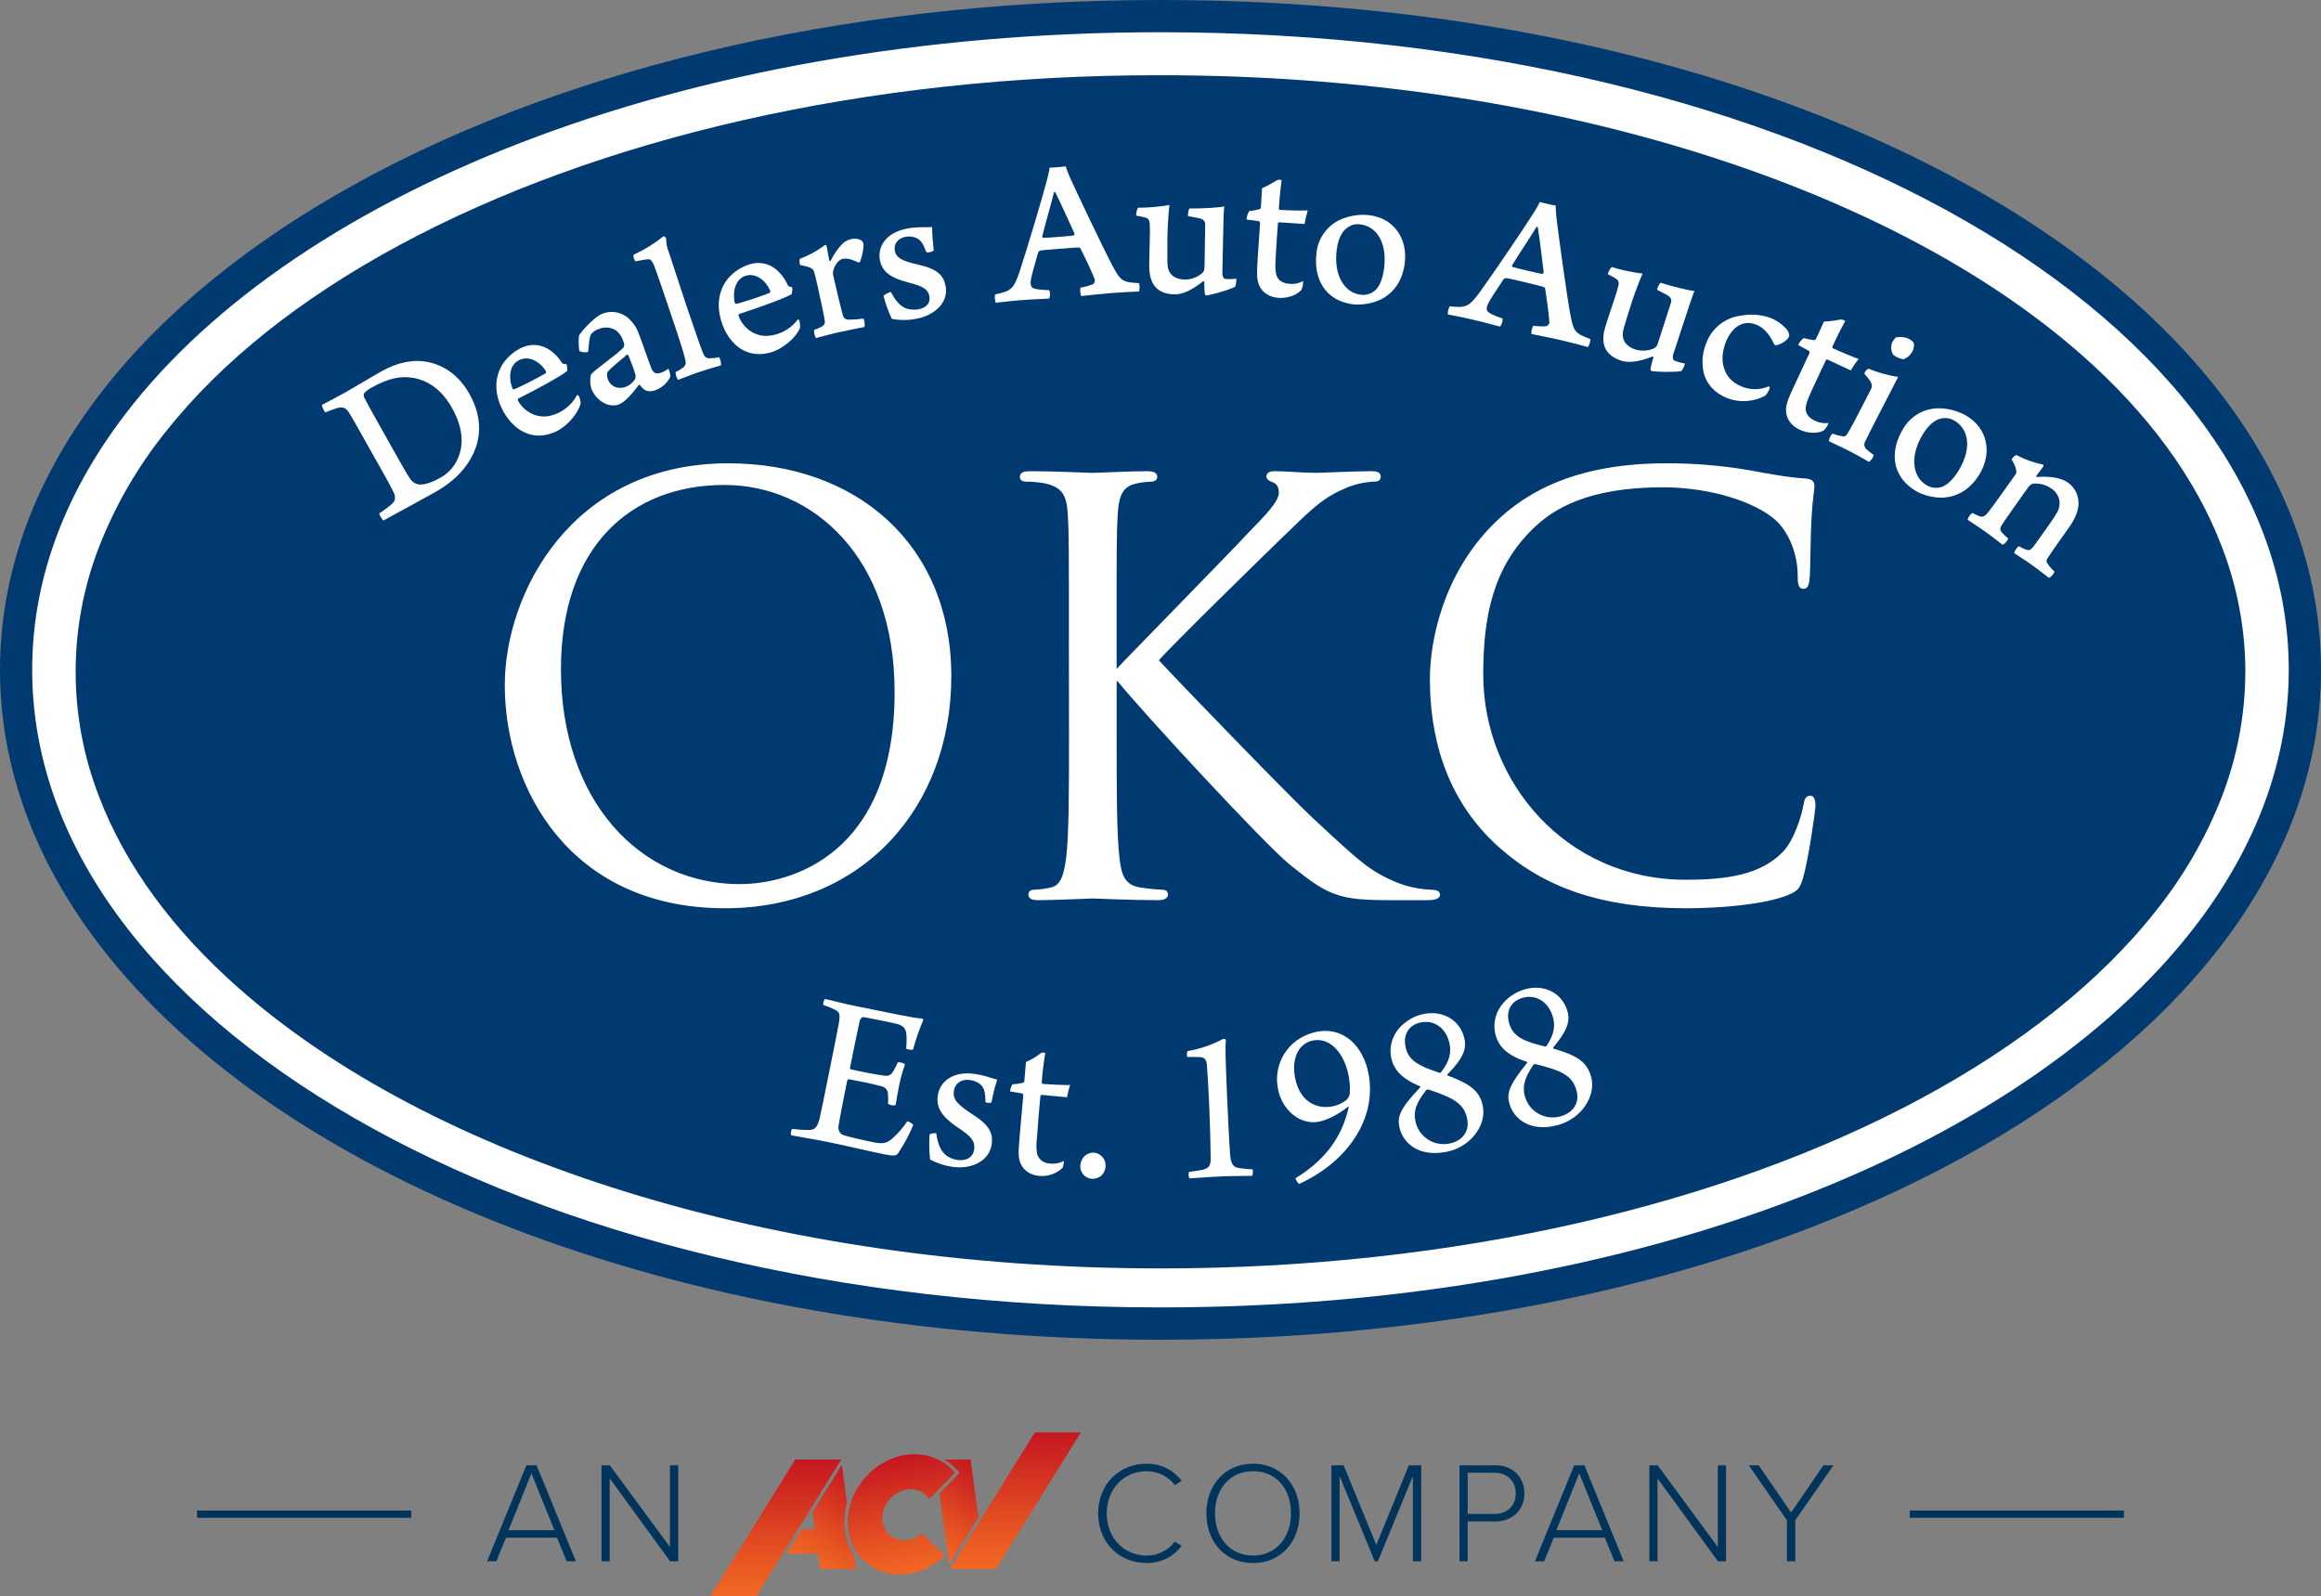 <?xml version="1.0" encoding="UTF-8"?>
<svg id="Layer_2" data-name="Layer 2" xmlns="http://www.w3.org/2000/svg" xmlns:xlink="http://www.w3.org/1999/xlink" viewBox="0 0 910.17 625.91">
  <rect x="0" y="0" width="910.17" height="625.91" fill="#808080" stroke="none"/>
  <defs>
    <style>
      .cls-1 {
        clip-path: url(#clippath);
      }

      .cls-2, .cls-3, .cls-4, .cls-5, .cls-6, .cls-7, .cls-8, .cls-9, .cls-10, .cls-11, .cls-12, .cls-13, .cls-14 {
        stroke-width: 0px;
      }

      .cls-2, .cls-15 {
        fill: none;
      }

      .cls-3 {
        fill: url(#linear-gradient);
      }

      .cls-16 {
        clip-path: url(#clippath-1);
      }

      .cls-17 {
        clip-path: url(#clippath-4);
      }

      .cls-18 {
        clip-path: url(#clippath-3);
      }

      .cls-19 {
        clip-path: url(#clippath-2);
      }

      .cls-20 {
        clip-path: url(#clippath-7);
      }

      .cls-21 {
        clip-path: url(#clippath-8);
      }

      .cls-22 {
        clip-path: url(#clippath-6);
      }

      .cls-23 {
        clip-path: url(#clippath-5);
      }

      .cls-24 {
        clip-path: url(#clippath-9);
      }

      .cls-4 {
        fill: url(#linear-gradient-4);
      }

      .cls-5 {
        fill: url(#linear-gradient-2);
      }

      .cls-6 {
        fill: url(#linear-gradient-3);
      }

      .cls-7 {
        fill: url(#linear-gradient-8);
      }

      .cls-8 {
        fill: url(#linear-gradient-9);
      }

      .cls-9 {
        fill: url(#linear-gradient-7);
      }

      .cls-10 {
        fill: url(#linear-gradient-5);
      }

      .cls-11 {
        fill: url(#linear-gradient-6);
      }

      .cls-15 {
        stroke: #fff;
      }

      .cls-12 {
        fill: #fff;
      }

      .cls-13 {
        fill: #00345a;
      }

      .cls-14 {
        fill: #003a71;
      }
    </style>
    <clipPath id="clippath">
      <path class="cls-2" d="M332.7,593.81c-1.6,12.99,7.44,23.52,20.17,23.52,6.56,0,12.82-2.79,17.57-7.27l-8.82-8.6c-1.95,1.62-4.38,2.6-6.93,2.6-5.45,0-9.32-4.51-8.63-10.07.68-5.56,5.65-10.06,11.1-10.06,3.14,0,5.75,1.49,7.27,3.82l9.96-10.23c-3.65-4.45-9.2-7.22-15.73-7.22-12.74,0-24.35,10.53-25.95,23.52"/>
    </clipPath>
    <linearGradient id="linear-gradient" x1="-107.19" y1="508.65" x2="-103.13" y2="508.65" gradientTransform="translate(6120.87 -598.22) rotate(-90) scale(11.34 -11.34)" gradientUnits="userSpaceOnUse">
      <stop offset="0" stop-color="#f16723"/>
      <stop offset=".27" stop-color="#e75522"/>
      <stop offset=".8" stop-color="#ce2821"/>
      <stop offset="1" stop-color="#c51621"/>
    </linearGradient>
    <clipPath id="clippath-1">
      <polygon class="cls-2" points="405.87 561.72 372.58 615.26 390.48 615.26 423.76 561.72 405.87 561.72"/>
    </clipPath>
    <linearGradient id="linear-gradient-2" x1="-100.53" y1="508.95" x2="-96.48" y2="508.95" gradientTransform="translate(7112.29 -711) rotate(-90) scale(13.19 -13.19)" xlink:href="#linear-gradient"/>
    <clipPath id="clippath-2">
      <path class="cls-2" d="M318.69,592.9l.92,6.77h-5.15l-5.89,9.5h12.32l.82,6.09h13.86l-.73-5.46c-2.54-3.69-3.86-8.12-3.83-12.85,0-1.09.05-2.19.19-3.31.18-1.44.47-2.87.88-4.27l-1.99-14.81-11.39,18.33Z"/>
    </clipPath>
    <linearGradient id="linear-gradient-3" x1="-84.65" y1="506.42" x2="-80.6" y2="506.42" gradientTransform="translate(1152.45 5676.66) scale(10.03 -10.03)" xlink:href="#linear-gradient"/>
    <clipPath id="clippath-3">
      <polygon class="cls-2" points="311.9 572.37 278.61 625.91 296.51 625.91 329.8 572.37 311.9 572.37"/>
    </clipPath>
    <linearGradient id="linear-gradient-4" x1="-101.14" y1="514.32" x2="-97.08" y2="514.32" gradientTransform="translate(7089.14 -708.38) rotate(-90) scale(13.19 -13.19)" xlink:href="#linear-gradient"/>
    <clipPath id="clippath-4">
      <path class="cls-2" d="M370.39,572.37c2.19,1.27,4.16,3.04,5.99,5.13l-7.91,8.11,3.73,27.66,11.39-18.32-3.02-22.59h-10.18Z"/>
    </clipPath>
    <linearGradient id="linear-gradient-5" x1="-82.21" y1="501.66" x2="-78.15" y2="501.66" gradientTransform="translate(1158.77 5489.01) scale(9.76 -9.76)" xlink:href="#linear-gradient"/>
    <clipPath id="clippath-5">
      <path class="cls-2" d="M332.7,593.81c-1.6,12.99,7.44,23.52,20.17,23.52,6.56,0,12.82-2.79,17.57-7.27l-8.82-8.6c-1.95,1.62-4.38,2.6-6.93,2.6-5.45,0-9.32-4.51-8.63-10.07.68-5.56,5.65-10.06,11.1-10.06,3.14,0,5.75,1.49,7.27,3.82l9.96-10.23c-3.65-4.45-9.2-7.22-15.73-7.22-12.74,0-24.35,10.53-25.95,23.52"/>
    </clipPath>
    <clipPath id="clippath-6">
      <polygon class="cls-2" points="405.87 561.72 372.58 615.26 390.48 615.26 423.76 561.72 405.87 561.72"/>
    </clipPath>
    <linearGradient id="linear-gradient-6" x1="-100.53" y1="508.95" x2="-96.48" y2="508.95" gradientTransform="translate(7112.29 -711) rotate(-90) scale(13.19 -13.19)" xlink:href="#linear-gradient"/>
    <clipPath id="clippath-7">
      <path class="cls-2" d="M318.69,592.9l.92,6.77h-5.15l-5.89,9.5h12.32l.82,6.09h13.86l-.73-5.46c-2.54-3.69-3.86-8.12-3.83-12.85,0-1.09.05-2.19.19-3.31.18-1.44.47-2.87.88-4.27l-1.99-14.81-11.39,18.33Z"/>
    </clipPath>
    <linearGradient id="linear-gradient-7" x1="-84.65" y1="506.42" x2="-80.6" y2="506.42" gradientTransform="translate(1152.45 5676.66) scale(10.03 -10.03)" xlink:href="#linear-gradient"/>
    <clipPath id="clippath-8">
      <polygon class="cls-2" points="311.9 572.37 278.61 625.91 296.51 625.91 329.8 572.37 311.9 572.37"/>
    </clipPath>
    <linearGradient id="linear-gradient-8" x1="-101.14" y1="514.32" x2="-97.08" y2="514.32" gradientTransform="translate(7089.14 -708.38) rotate(-90) scale(13.19 -13.19)" xlink:href="#linear-gradient"/>
    <clipPath id="clippath-9">
      <path class="cls-2" d="M370.39,572.37c2.19,1.27,4.16,3.04,5.99,5.13l-7.91,8.11,3.73,27.66,11.39-18.32-3.02-22.59h-10.18Z"/>
    </clipPath>
    <linearGradient id="linear-gradient-9" x1="-82.21" y1="501.66" x2="-78.15" y2="501.66" gradientTransform="translate(1158.77 5489.01) scale(9.76 -9.76)" xlink:href="#linear-gradient"/>
  </defs>
  <g id="Layer_1-2" data-name="Layer 1">
    <path class="cls-12" d="M903.84,262.66c0,141.56-195.67,256.34-448.76,256.34S6.32,404.22,6.32,262.66,202,6.32,455.08,6.32s448.76,114.77,448.76,256.34Z"/>
    <path class="cls-14" d="M903.84,262.66h-6.32c0,33.91-11.67,66.26-33.32,96.06-32.44,44.66-87.54,83.28-158.2,110.6s-156.74,43.36-250.93,43.35c-125.58,0-236.8-28.53-316.13-74.24-39.67-22.84-71.35-49.95-93-79.72s-33.31-62.15-33.32-96.06,11.69-66.26,33.38-96.05c32.41-44.67,87.5-83.3,158.15-110.6S360.9,12.64,455.08,12.64c125.58,0,236.8,28.53,316.13,74.24,39.67,22.84,71.34,49.94,93,79.72s33.31,62.15,33.32,96.06h12.64c0-36.87-12.79-72-35.74-103.5-34.45-47.33-91.57-87-163.85-115S550.71,0,455.08,0c-127.5,0-240.66,28.85-322.44,75.92-40.88,23.55-73.94,51.68-96.9,83.24C12.78,190.72,0,225.78,0,262.66s12.79,72,35.74,103.49c34.45,47.33,91.57,87,163.86,115,72.29,28,159.86,44.2,255.49,44.2,127.5,0,240.66-28.85,322.44-75.92,40.88-23.55,73.95-51.68,96.9-83.24s35.75-66.62,35.74-103.49l-6.33-.04Z"/>
    <ellipse class="cls-14" cx="455.08" cy="263.36" rx="414.35" ry="222.98"/>
    <path class="cls-14" d="M869.43,263.36h-11.06c-.04,14.02-2.65,27.92-7.7,41-8.87,23.34-25.37,45.79-48.56,66.33-34.76,30.81-84.48,57.11-144.05,75.53s-128.95,29.05-203,29c-112.8,0-214.83-24.71-287.75-64-36.47-19.61-65.6-42.83-85.34-68-9.43-11.79-17.02-24.94-22.5-39-10.26-26.37-10.26-55.63,0-82,8.89-23.22,25.39-45.66,48.58-66.22,34.76-30.81,84.48-57.11,144.05-75.53s128.95-29.05,203-29c112.8,0,214.83,24.71,287.75,64,36.47,19.61,65.6,42.83,85.35,68,9.43,11.79,17.02,24.94,22.5,39,5.05,13.08,7.66,26.98,7.7,41h22.12c-.04-16.71-3.14-33.27-9.14-48.87-10.45-27.46-29.32-52.66-54.57-75-37.91-33.55-90.29-60.93-152.18-80.1s-133.37-30-209.52-30c-116.11-.15-221.21,25.03-298.26,66.5-38.51,20.74-70.06,45.57-92.25,73.78-10.81,13.53-19.51,28.62-25.79,44.76-12.19,31.44-12.19,66.3,0,97.74,10.45,27.46,29.32,52.67,54.58,75,37.91,33.55,90.28,60.93,152.18,80.1s133.37,30,209.52,30c116,0,221.19-25.21,298.23-66.63,38.51-20.75,70.06-45.55,92.25-73.75,10.81-13.53,19.51-28.62,25.79-44.76,6-15.6,9.1-32.16,9.14-48.87h-11.07Z"/>
    <path class="cls-12" d="M126.24,158.78c1.22-.69,7-3.66,9.14-4.87,4-2.26,6.68-4,14.19-8.29,6.3-3.55,12.56-4.82,18.21-3.67,6.84,1.43,12.42,5.64,16.26,12.44,5.45,9.66,4.23,17.71,1.64,23.32s-7.11,10.8-15.2,15.36c-4.29,2.42-11.75,6.43-17.94,9.83l-2.15,1.21c-.61-.41-1.77-2.3-1.61-2.86,1.78-1.09,3.45-2.34,5-3.74,1.16-1.12,1.61-2.33.43-4.77-2.29-4.56-5.35-9.81-8.74-15.83-2.42-4.29-7.07-12.71-8.71-15.28-1.47-2.1-2.72-2.15-4.82-1.53-1.48.46-2.94,1.01-4.37,1.62-.7-.84-1.16-1.86-1.33-2.94ZM164,189.94c2.19.37,5.48-.83,8.13-2.32,3.81-1.91,6.7-5.28,8-9.34,1.63-5,1.26-11-3-18.51-4.08-7.23-10.1-11.56-17.63-11.85-4.28-.23-8.8,1.29-13.46,3.91-1.22.6-2.33,1.41-3.26,2.41-.18.44-.2.92-.08,1.37.58,1.37,6.11,11.17,9.38,17s8,14.24,8.74,15.16c.73,1.11,1.88,1.89,3.18,2.17Z"/>
    <path class="cls-12" d="M227,155.27c.41.92.66,1.92.71,2.93-1.41,5-6.38,9.53-9.67,11-4,1.85-7.64,2.06-11.1.85-4.62-1.59-8.23-5.71-10.29-10.19-3.19-6.94-2.23-12.72.41-17,1.83-2.77,4.36-4.99,7.34-6.45,7.47-3.43,13.26,1.5,16.05,6,.5.32,1.1.43,1.68.31.29.89.38,1.84.28,2.77-2.91,2.33-12.64,7.53-19.18,10.8-.26.21-.17.62,0,1,1.45,2.52,3.74,4.44,6.48,5.43,3.17,1,5.78.78,9.29-.83,3.15-1.5,5.72-3.99,7.33-7.08.25.11.48.27.67.46ZM200.92,152.27c.07.15.42.53.8.36,4.2-1.88,8.3-3.98,12.28-6.28.17-.25.19-.57.06-.84-2.16-3.53-6.45-6.17-10.33-4.38-3.62,1.64-4.58,6.24-2.79,11.11l-.02.03Z"/>
    <path class="cls-12" d="M241.65,129.61c-2.02-1.31-4.55-1.54-6.77-.62-1.24.37-2.34,1.1-3.15,2.11-.62,1.12-.83,4.2-1.07,6.77-.16.5-3.42.28-3.54-.47-.2-1.42-.35-5.42.08-6.12,2.46-3.43,6.81-7.42,8.8-8.19,3.2-1.34,6.86-.93,9.68,1.08,2.3,1.79,4.02,4.23,4.93,7,1.52,3.9,3.54,10,4.8,13.21.69,1.76,1.79,2.56,4.09,1.67.93-.37,1.81-.86,2.61-1.46.46.99.73,2.05.78,3.14-1.18,2.37-3.19,4.21-5.65,5.2-2.37.93-4.17.39-5.08-.58-.49-.42-.92-.9-1.27-1.44,0-.08-.37,0-.41.07-3.32,4.38-5.64,6.79-8,7.71-1.73.49-3.58.33-5.2-.44-2.48-1.18-4.4-3.27-5.37-5.84-.57-1.81-.62-3.75-.15-5.59,2.34-2.59,10.28-7.8,12.79-10.63.16-.31.24-.65.24-1-.05-.47-.17-.92-.35-1.36-.51-1.64-1.48-3.11-2.79-4.22ZM245.8,139.11c-1.82,1.68-6.15,5-7.52,6.72-.32.3-.29,2,.07,2.88,1.1,2.83,3.93,4.2,7.3,2.89,1.29-.58,2.4-1.5,3.2-2.66.45-.68.54-1.54.25-2.3-.23-1.06-2.15-6-2.68-7.33-.05-.08-.42-.37-.63-.21h0Z"/>
    <path class="cls-12" d="M265,145.82c1.13-.51,2.19-1.16,3.16-1.94.69-.65.93-1.65.62-2.55-.35-2.05-2-7.29-6.44-20.37-1.92-5.68-4.91-14.56-5.94-17.08-.29-.6-1-2.36-2.14-2.23-.86,0-2.73.4-5,.82-.47-.1-1.15-2.13-.71-2.62,4.17-1.94,8.1-4.37,11.69-7.24.41.14.76.42,1,.78-.05,1.84.29,3.67,1,5.37,1.24,3.92,4.34,13.11,6.57,20,4,11.91,5.81,16.95,6.59,19,.71,1.84,1.23,2.88,3,2.72,1.21,0,2.41-.14,3.58-.43.42.47,1,2.52.66,3.24-1.79.6-4,1.08-8.8,2.71-3.11,1.05-6.93,2.6-7.94,2.94-.36-.37-1.2-2.34-.9-3.12Z"/>
    <path class="cls-12" d="M313.44,125.68c.27.98.36,1.99.26,3-2.16,4.72-7.75,8.46-11.23,9.45-4.27,1.22-7.87.88-11.09-.85-4.32-2.27-7.27-6.9-8.62-11.64-2.1-7.35-.27-12.91,3-16.75,2.23-2.46,5.07-4.27,8.24-5.26,7.9-2.26,12.88,3.5,15,8.37.44.39,1.02.6,1.61.56.15.93.1,1.87-.15,2.78-3.23,1.86-13.63,5.52-20.6,7.77-.29.17-.26.59-.15,1,1.05,2.71,3.03,4.96,5.58,6.35,3,1.45,5.6,1.65,9.31.59,3.34-1.01,6.26-3.07,8.32-5.88.2.14.38.31.52.51ZM288.12,118.68c0,.16.34.59.73.47,4.4-1.22,8.74-2.66,13-4.32.2-.22.27-.53.19-.82-1.6-3.81-5.44-7.08-9.55-5.9-3.74,1.12-5.39,5.53-4.36,10.62v-.05Z"/>
    <path class="cls-12" d="M338.28,94.75c.21.42.34.87.39,1.34-.14,2.17-.59,4.32-1.32,6.37,0,.18-.47.53-.65.48-2-.89-4.15-1.91-6.39-1.4-1.52.35-2.9,2.44-3.43,4.16-.25.74-.3,1.54-.14,2.31,1.43,6.25,3.22,13.68,3.67,15.26.38,1.26.88,2,2.33,2.08,1.97,0,3.94-.14,5.89-.42.27.44.71,2.7.33,3.29-.88.2-7.26,1.42-10.63,2.19-2.72.63-6.77,1.72-8.35,2.17-.56-.97-.82-2.08-.74-3.2,1.08-.37,2.13-.84,3.14-1.39.89-.54,1.24-1.21,1-2.67s-1.53-7.74-2.7-12.87c-.61-2.64-1.14-5-1.42-5.83-.51-1.48-1.54-1.92-5.51-2.7-.23-.78-.28-1.61-.13-2.41,3.58-1.34,6.95-3.2,10-5.51.21.06.4.2.51.39.17.72.72,4.22,1.07,5.74.07.32.47.23.54.13,1.08-2.25,2.48-4.33,4.15-6.18,1.01-1.16,2.36-1.97,3.85-2.32,1.54-.35,3.52-.13,4.54.99Z"/>
    <path class="cls-12" d="M366.16,98.25c-.84.58-1.87.82-2.88.68-1.25-3.28-2.1-4.72-3.74-5.51-1.41-.68-3-.86-4.52-.53-2.83.51-4.6,2.74-4.14,5.33.49,2.75,2.48,4.06,9.35,5.59,7.48,1.67,9.87,4.33,10.61,8.45,1.11,6.23-4.05,11.41-11.82,12.8-3.06.57-6.21.57-9.27,0-1.38-2.89-2.47-5.9-3.28-9,.25-.46,2.37-1.68,2.9-1.52,1.89,3.58,3.64,5.44,6,6.44,1.51.45,3.09.57,4.65.34,3.4-.61,4.87-2.62,4.44-5.05-.49-2.75-2.22-4-8.33-5.52-6.91-1.77-10.28-4.26-11.1-8.87-.93-5.18,2.41-10.78,10.91-12.3,1.98-.33,3.99-.49,6-.49,1.5,0,2.76,0,3.58-.06,0,2.4.23,5.53.64,9.22Z"/>
    <path class="cls-12" d="M399.76,106.7c2.93-8.88,9.26-30.07,10.64-35.53.52-1.79.92-3.61,1.22-5.45,1,0,2-.05,3-.16,1.1-.04,2.19-.16,3.27-.34.54,1.61,1.15,3.12,1.85,4.72,2,4.46,13,27.66,16.74,34.7,3.08,5.61,3.77,6,10.06,6.38.52.29.39,2.85.09,3.29-2.14.09-6.08.23-10.75.6-4.92.39-10.22,1-11.86,1.18-.36-.38-.63-2.83-.26-3.28,1.59-.29,3.16-.72,4.68-1.27.76-.41,1.11-1.31.82-2.12-1.34-3.36-3.9-8.76-5.46-11.85-.17-.31-.5-.51-.86-.51-1.48,0-5.25.33-8.28.57-5.24.41-5.73.45-6.63.6-.42.11-.76.41-.93.81-1.35,4.8-3.07,10.3-2.94,11.94s.49,2.1,2.92,2.49c1.08.16,2.91.27,4.39.31.37,1.07.37,2.23,0,3.3-1.64.13-5.92.22-11.41.65-5.32.42-8,.88-9.56,1-.41-1.04-.5-2.19-.26-3.28,6.07-1.31,7.17-1.89,9.52-8.75ZM413.3,75.47c-1.05,4.45-3.41,12.22-4.58,17.26-.01.25.14.47.37.55.91,0,4.1-.24,6.48-.43,2-.16,4.34-.34,5.4-.51.25,0,.46-.45.35-.85-1.89-4.14-5.88-13-7.53-16.14-.09,0-.34-.05-.49.12Z"/>
    <path class="cls-12" d="M446.23,81.45c4.14,0,8.26-.37,12.34-1.07-.57,5.45-.83,10.94-.79,16.42-.07,5.09,0,7.07.22,8.22.62,2.64,2.65,4.55,6.68,4.61,2.49-.02,4.88-.92,6.77-2.54.48-.41.78-1,.84-1.63.09-.74.12-2.63.31-17.17.16-1.09-.48-2.14-1.53-2.49-1.06-.34-2.87-.61-5.16-1.05-.13-1.03.06-2.08.53-3,4.52.06,11.84-.34,13.65-.81-.18,1.31-.21,3.12-.32,5.91l-.43,20.37c.07,1.07.38,2.06,1.21,2.15,1.42.13,2.86.09,4.27-.11.07.66-.12,2.87-.62,3.28-3.06,1.44-10,3.32-11.3,3.3-.17,0-.4-.58-.48-.91-.07-.74-.2-3.29-.19-4.44,0-.16-.33-.25-.49-.17-4.82,3.88-8.45,5.15-11.08,5.11-8.3-.11-10-5.72-10-11.23,0-4.11.42-12.81.21-16.19,0-1.23-.38-2.31-1.53-2.65-1.24-.35-2.5-.61-3.77-.79-.04-1.08.18-2.15.66-3.12Z"/>
    <path class="cls-12" d="M501.48,87.16c-.08,0-.35.31-.35.39-.27,3.11-.6,8.77-.86,13.12-.23,3.85-.16,5.51.17,6.84.51,2.5,2.83,3.62,5,3.76,1.93.23,3.88-.14,5.58-1.07.04,1.2-.2,2.4-.7,3.5-2.2,2.42-6,3.27-8.83,3.1-3.69-.22-6.38-2-7.62-4.73-1-2.2-1.06-4.34-.75-9.59.29-4.84.77-11.64,1-14.92.02-.37-.19-.71-.53-.85l-4.74-.61c.04-1.17.39-2.31,1-3.31,1.4-.16,2.79-.42,4.15-.79.27-.14.44-.41.46-.71l.44-7.46c2.04-.91,4-1.97,5.87-3.19.59-.18,1.21-.2,1.81-.06-.17,1.47-.73,5.47-1.07,11.13,0,.25.13.58.38.6,3.77.22,9.37.31,10.93.24-.53,1.73-.94,3.49-1.22,5.28-1.51-.08-6.67-.47-10.12-.67Z"/>
    <path class="cls-12" d="M550.89,103c-.78,6.69-4,11.69-9.46,14.45-3.25,1.5-6.83,2.16-10.4,1.93-12.33-1.43-15.82-11.19-14.81-19.84.45-5.65,3.82-10.66,8.9-13.19,3.61-1.7,7.6-2.39,11.57-2,10.03,1.08,15.31,9.3,14.2,18.65ZM529.49,88.6c-2.27,1.06-4.64,3.6-5.34,9.64-1.14,9.79,3.12,16.58,9.4,17.31,1.75.26,3.54-.15,5-1.15,2.06-1.33,3.65-4.37,4.26-9.6,1.12-9.63-2.93-16.06-9.46-16.82-1.32-.2-2.66,0-3.87.57v.05Z"/>
    <path class="cls-12" d="M580.21,114.68c5.47-7.58,17.89-25.88,20.86-30.68,1.03-1.55,1.97-3.16,2.81-4.83.96.32,1.95.57,2.94.77,1.06.29,2.13.51,3.22.66,0,1.69.16,3.33.35,5.06.56,4.85,4,30.29,5.5,38.13,1.25,6.28,1.77,6.91,7.67,9.12.41.43-.49,2.84-.9,3.17-2.06-.56-5.87-1.61-10.43-2.67-4.8-1.11-10.06-2.08-11.66-2.45-.23-.47.25-2.89.74-3.2,1.61.2,3.23.27,4.85.2.85-.16,1.45-.92,1.42-1.78-.26-3.6-1.08-9.53-1.64-12.95-.07-.35-.33-.64-.67-.75-1.42-.41-5.1-1.27-8.07-2-5.12-1.19-5.6-1.3-6.5-1.42-.43-.02-.85.17-1.13.5-2.74,4.17-6,8.89-6.4,10.49s-.16,2.16,2,3.25c1,.48,2.69,1.13,4.09,1.62.03,1.13-.32,2.24-1,3.15-1.6-.37-5.71-1.58-11.07-2.82-5.2-1.21-7.9-1.58-9.42-1.93-.08-1.12.18-2.23.74-3.2,6.16.62,7.4.4,11.7-5.44ZM602.53,89c-2.34,3.93-6.93,10.62-9.57,15.07-.08.23,0,.49.19.63.86.28,4,1,6.31,1.55,2,.46,4.24,1,5.3,1.15.24.06.57-.29.58-.71-.55-4.51-1.7-14.14-2.32-17.66-.02-.03-.29-.17-.49-.03Z"/>
    <path class="cls-12" d="M632,104.71c3.96,1.2,8.01,2.06,12.11,2.58-2.14,5.05-3.99,10.22-5.56,15.48-1.55,4.85-2.08,6.75-2.19,7.93-.17,2.7,1.21,5.13,5,6.36,2.38.71,4.94.55,7.22-.45.58-.25,1.04-.72,1.28-1.31.3-.68.88-2.48,5.31-16.33.47-1,.15-2.18-.74-2.82-.92-.64-2.56-1.42-4.63-2.52.18-1.04.67-2,1.4-2.75,4.3,1.38,11.42,3.14,13.29,3.22-.56,1.2-1.11,2.92-2,5.56l-6.36,19.34c-.25,1-.23,2.08.52,2.41,1.33.54,2.71.92,4.12,1.15-.12.65-1,2.71-1.55,3-3.35.48-10.52.26-11.77-.14-.16-.05-.22-.67-.19-1,.15-.73.77-3.21,1.12-4.3.05-.16-.24-.33-.42-.31-5.74,2.3-9.59,2.45-12.09,1.65-7.9-2.53-7.92-8.4-6.25-13.65,1.17-3.94,4.14-12.13,4.93-15.42.38-1.17.31-2.32-.69-3-1.08-.7-2.2-1.32-3.37-1.86.26-1.05.78-2.02,1.51-2.82Z"/>
    <path class="cls-12" d="M677.43,156.17c-5-2-8.18-5.45-9.36-10.07-.85-3.91-.47-7.99,1.09-11.68,2.17-5.78,7.37-9.88,13.5-10.65,3.74-.69,7.58-.45,11.2.72,2.37.86,4.51,2.25,6.25,4.07.87.77,1.43,1.84,1.55,3-.13.51-.38.99-.73,1.39-1.18,1.2-2.68,2.04-4.32,2.44-.28,0-.56-.08-.79-.23-1.21-2.51-3.17-6.29-7.14-7.86-5.81-2.3-9.94,1.9-11.91,6.86-1.3,3.28-1.78,7.16-.65,10.35,1.06,3.34,3.41,5.68,7.07,7.13,3.38,1.34,7.16,1.28,10.5-.17.24.27.33.65.23,1-.41.98-.97,1.89-1.68,2.69-4.56,2.45-9.96,2.82-14.81,1.01Z"/>
    <path class="cls-12" d="M716.52,140.94c-.08,0-.44.16-.47.24-1.38,2.8-3.75,8-5.58,11.91-1.62,3.51-2.15,5.07-2.33,6.43-.43,2.51,1.32,4.41,3.33,5.33,1.72.9,3.67,1.25,5.59,1-.4,1.13-1.06,2.16-1.93,3-2.93,1.45-6.74.88-9.35-.33-3.36-1.55-5.21-4.21-5.38-7.18-.15-2.42.59-4.43,2.79-9.21,2-4.4,5-10.56,6.33-13.55.16-.34.09-.74-.18-1l-4.19-2.29c.47-1.08,1.22-2.02,2.16-2.72,1.36.38,2.74.65,4.14.82.3-.04.55-.23.68-.5l3.13-6.79c2.23-.11,4.45-.39,6.63-.84.61.05,1.2.26,1.71.61-.69,1.31-2.68,4.83-5,10-.1.22-.09.59.13.69,3.43,1.58,8.61,3.7,10.1,4.2-1.12,1.42-2.15,2.91-3.06,4.47-1.45-.6-6.12-2.85-9.25-4.29Z"/>
    <path class="cls-12" d="M732.9,181.11c-1.39-.72-3-1.84-8-4.4-3.29-1.69-6.47-3.05-7.64-3.66-.29-.52.81-2.82,1.43-3,1.18.45,2.41.79,3.66,1,1.25.27,1.69-.24,2.48-1.59,1.09-1.75,3.16-5.77,5.15-9.64l3.76-7.3c.31-.6.37-1.3.17-1.95-.35-1.29-1.55-2.55-2.82-4,.19-.89.78-1.63,1.61-2,3.74,1.54,7.65,2.62,11.65,3.23l-6.8,13.2c-2.07,4-4.48,8.69-6,11.87-.7.97-.6,2.3.22,3.16.94.87,1.95,1.66,3,2.39-.27,1.1-.94,2.05-1.87,2.69ZM746.32,140.88c-1.42-.27-2.76-.87-3.91-1.74-.81-1.37-1-3.01-.53-4.53.12-.4,1.13-2.19,1.76-2.33,1.65-.32,3.35-.12,4.88.57,1.31.68,1.93,1.46,2,1.86.1.96-.05,1.93-.44,2.82-.74,1.58-2.1,2.8-3.76,3.36h0Z"/>
    <path class="cls-12" d="M776.35,185.8c-3.44,5.79-8.42,9-14.52,9.35-3.58.04-7.12-.8-10.29-2.47-10.67-6.33-9.89-16.66-5.45-24.15,2.71-4.98,7.83-8.18,13.5-8.42,3.99-.1,7.93.89,11.4,2.85,8.7,5.14,10.14,14.79,5.36,22.84ZM762.67,163.93c-2.51,0-5.7,1.4-8.8,6.62-5,8.48-3.91,16.41,1.54,19.64,1.5.96,3.3,1.32,5.05,1,2.42-.38,5.12-2.51,7.8-7,4.95-8.34,3.87-15.86-1.79-19.21-1.13-.72-2.45-1.08-3.79-1.05h-.01Z"/>
    <path class="cls-12" d="M776.22,202.41c1.08.47,2.07.07,3-1,1.47-1.78,4.86-6.53,7.91-10.81l3.44-4.82c.4-1.13-.13-2.92-1.71-5.66.25-.63,1.42-1.71,1.9-1.67,3.28,1.75,6.81,3.01,10.46,3.73.12.26.12.56,0,.82-.24.33-2,2.63-2.74,3.7-.1.13.24.37.35.35,4.64-.42,9.41.25,12,2.11,2.77,1.91,4.38,5.11,4.25,8.48-.09,3-1.56,6.15-3.85,9.36-2.82,3.95-7.11,10-8.46,12.14-.19.39-.26.84-.2,1.27.82,1.4,1.87,2.66,3.1,3.72-.4,1.07-1.17,1.95-2.18,2.48-.94-.67-3.13-2.54-6.81-5.16-2.94-2.1-5.09-3.33-6.83-4.57,0-.59,1.22-2.56,1.91-2.68.98.61,2.03,1.09,3.13,1.42,1.06.35,1.69-.11,3.41-2.51,3.15-4.42,6.85-9.45,8.39-12.18.9-1.53,1.18-3.35.8-5.08-.45-1.77-1.55-3.31-3.08-4.31-2.02-1.41-4.46-2.09-6.92-1.91-.64,0-1.4.41-2.31,1.68-3.25,4.55-8,11.24-10.13,14.48-.79,1.25-.91,2,0,3,.74.87,1.56,1.66,2.46,2.36-.4,1.07-1.17,1.96-2.18,2.49-1-.72-2.87-2.35-6.75-5.12-2.81-2-6.36-4.24-7-4.71.28-1.1.96-2.06,1.91-2.68.88.48,1.8.91,2.73,1.28Z"/>
    <path class="cls-12" d="M285.61,182.17c49.77,0,86.94,31.41,86.94,83s-35,90.48-88.27,90.48c-60.61,0-85.83-47.12-85.83-86.94,0-35.88,26.1-86.54,87.16-86.54ZM290.26,347.17c19.91,0,61.06-11.5,61.06-75.88,0-53.09-32.3-81.63-67.25-81.63-36.94,0-64.6,24.33-64.6,72.78,0,51.56,30.97,84.76,70.79,84.76v-.03Z"/>
    <path class="cls-12" d="M419.67,249.42c0-34.51,0-40.7-.44-47.78-.44-7.52-2.21-11.06-9.51-12.61-2.48-.45-5-.67-7.52-.66-.88,0-1.77-.44-1.77-1.33,0-1.33,1.11-1.77,3.54-1.77,10,0,23,.66,24.33.66,2,0,14.82-.66,21.46-.66,2.43,0,3.54.44,3.54,1.77,0,.89-.88,1.33-1.77,1.33-1.86.05-3.71.26-5.53.63-6,1.11-7.74,4.87-8.19,12.61-.44,7.08-.44,13.27-.44,47.78v13.27h.88c3.76-4.2,43.8-44.91,51.77-53.54,6.19-6.38,11.98-12.12,11.98-15.89,0-2.65-1.11-4-2.88-4.65-1.11-.44-2-.88-2-1.77,0-1.11,1.11-1.55,2.66-1.55,4.42,0,11.28.66,16.59.66,1.11,0,15.71-.66,21.24-.66,2.43,0,3.32.44,3.32,1.55s-.44,1.55-2.21,1.55c-4.29.21-8.5,1.26-12.39,3.1-9.07,4-13.94,9.51-23.89,19-5.53,5.31-44,42.92-48.67,48.45,5.75,6.42,51.77,54,60.84,62.38,18.58,17.25,22.34,20.79,33,25.22,4.37,1.74,9.01,2.72,13.72,2.88,1.55,0,2.88.44,2.88,1.33,0,1.11-1.11,1.77-4.87,1.77h-11.34c-6.19,0-10.4,0-15.26-.44-11.73-1.11-17.26-6-26.77-13.5-10-8.19-56.85-58.84-67.47-71.9h-1.11v21.68c0,21.24,0,38.71,1.11,48,.66,6.42,2,11.28,8.63,12.17,2.86.46,5.74.75,8.63.88,1.33,0,1.77.66,1.77,1.33,0,1.11-1.11,1.77-3.54,1.77-10.84,0-23.67-.66-25.44-.66s-14.6.66-21.24.66c-2.43,0-3.54-.44-3.54-1.77,0-.66.44-1.33,1.77-1.33,2.24-.08,4.46-.37,6.64-.88,4.42-.88,5.53-5.75,6.42-12.17,1.11-9.29,1.11-26.77,1.11-48l-.04-38.91Z"/>
    <path class="cls-12" d="M588,331.71c-21.46-19.25-26.77-44.47-26.77-65.48,0-14.82,5.09-40.71,24.78-60.39,13.27-13.27,33.4-23.67,67.47-23.67,10.75-.03,21.48.86,32.08,2.65,8.41,1.55,15.49,2.88,22.56,3.32,2.43.22,2.88,1.11,2.88,2.43,0,1.77-.66,4.42-1.11,12.39-.44,7.3-.44,19.47-.66,22.79s-.66,4.65-2,4.65c-1.55,0-1.77-1.55-1.77-4.65,0-8.63-3.54-17.7-9.29-22.56-7.74-6.64-24.78-12.61-44.24-12.61-29.42,0-43.14,8.63-50.88,16.15-16.15,15.49-19.91,35.17-19.91,57.74,0,42.25,32.52,81,79.86,81,16.59,0,29.64-2,38.49-11.06,4.65-4.87,7.52-14.6,8.19-18.58.44-2.43.88-3.32,2.21-3.32,1.11,0,1.55,1.55,1.55,3.32,0,1.55-2.66,20.79-4.87,28.32-1.33,4.2-1.77,4.65-5.75,6.42-8.85,3.54-25.66,5.09-39.82,5.09-33.16-.06-55.5-8.24-73-23.95Z"/>
    <path class="cls-15" d="M285.61,182.17c49.77,0,86.94,31.41,86.94,83s-35,90.48-88.27,90.48c-60.61,0-85.83-47.12-85.83-86.94,0-35.88,26.1-86.54,87.16-86.54ZM290.26,347.17c19.91,0,61.06-11.5,61.06-75.88,0-53.09-32.3-81.63-67.25-81.63-36.94,0-64.6,24.33-64.6,72.78,0,51.56,30.97,84.76,70.79,84.76v-.03Z"/>
    <path class="cls-15" d="M419.67,249.42c0-34.51,0-40.7-.44-47.78-.44-7.52-2.21-11.06-9.51-12.61-2.48-.45-5-.67-7.52-.66-.88,0-1.77-.44-1.77-1.33,0-1.33,1.11-1.77,3.54-1.77,10,0,23,.66,24.33.66,2,0,14.82-.66,21.46-.66,2.43,0,3.54.44,3.54,1.77,0,.89-.88,1.33-1.77,1.33-1.86.05-3.71.26-5.53.63-6,1.11-7.74,4.87-8.19,12.61-.44,7.08-.44,13.27-.44,47.78v13.27h.88c3.76-4.2,43.8-44.91,51.77-53.54,6.19-6.38,11.98-12.12,11.98-15.89,0-2.65-1.11-4-2.88-4.65-1.11-.44-2-.88-2-1.77,0-1.11,1.11-1.55,2.66-1.55,4.42,0,11.28.66,16.59.66,1.11,0,15.71-.66,21.24-.66,2.43,0,3.32.44,3.32,1.55s-.44,1.55-2.21,1.55c-4.29.21-8.5,1.26-12.39,3.1-9.07,4-13.94,9.51-23.89,19-5.53,5.31-44,42.92-48.67,48.45,5.75,6.42,51.77,54,60.84,62.38,18.58,17.25,22.34,20.79,33,25.22,4.37,1.74,9.01,2.72,13.72,2.88,1.55,0,2.88.44,2.88,1.33,0,1.11-1.11,1.77-4.87,1.77h-11.34c-6.19,0-10.4,0-15.26-.44-11.73-1.11-17.26-6-26.77-13.5-10-8.19-56.85-58.84-67.47-71.9h-1.11v21.68c0,21.24,0,38.71,1.11,48,.66,6.42,2,11.28,8.63,12.17,2.86.46,5.74.75,8.63.88,1.33,0,1.77.66,1.77,1.33,0,1.11-1.11,1.77-3.54,1.77-10.84,0-23.67-.66-25.44-.66s-14.6.66-21.24.66c-2.43,0-3.54-.44-3.54-1.77,0-.66.44-1.33,1.77-1.33,2.24-.08,4.46-.37,6.64-.88,4.42-.88,5.53-5.75,6.42-12.17,1.11-9.29,1.11-26.77,1.11-48l-.04-38.91Z"/>
    <path class="cls-15" d="M588,331.71c-21.46-19.25-26.77-44.47-26.77-65.48,0-14.82,5.09-40.71,24.78-60.39,13.27-13.27,33.4-23.67,67.47-23.67,10.75-.03,21.48.86,32.08,2.65,8.41,1.55,15.49,2.88,22.56,3.32,2.43.22,2.88,1.11,2.88,2.43,0,1.77-.66,4.42-1.11,12.39-.44,7.3-.44,19.47-.66,22.79s-.66,4.65-2,4.65c-1.55,0-1.77-1.55-1.77-4.65,0-8.63-3.54-17.7-9.29-22.56-7.74-6.64-24.78-12.61-44.24-12.61-29.42,0-43.14,8.63-50.88,16.15-16.15,15.49-19.91,35.17-19.91,57.74,0,42.25,32.52,81,79.86,81,16.59,0,29.64-2,38.49-11.06,4.65-4.87,7.52-14.6,8.19-18.58.44-2.43.88-3.32,2.21-3.32,1.11,0,1.55,1.55,1.55,3.32,0,1.55-2.66,20.79-4.87,28.32-1.33,4.2-1.77,4.65-5.75,6.42-8.85,3.54-25.66,5.09-39.82,5.09-33.16-.06-55.5-8.24-73-23.95Z"/>
    <path class="cls-12" d="M323.54,391.73c2.17.44,6.61,1.69,11.47,2.67l17.09,3.45c3.3.67,7.82,1.49,9.7,1.6.07.1.28.42.26.5-1.59,3.76-2.93,7.63-4,11.57-.43.36-2.52-.06-2.72-.37.19-1.82.23-3.65.11-5.48-.27-2.22-.86-3.33-3.67-4.17-1.63-.42-12.12-2.54-13.27-2.68-.64.05-1.29,1-1.37,1.44-1.07,4.84-3,14.47-3.8,18.37-.05.26.05.64.31.69,3.45.79,10.13,2.13,13.31,2.5,1.94.21,2.76-.71,3.47-2,.63-1.05,1.18-2.15,1.65-3.28.57-.16,2.55.33,2.81.84-.93,2.61-1.68,5.29-2.25,8-.65,3.21-1.07,5.74-1.42,7.93-1.03.28-2.13.1-3-.51.12-1.23.12-2.47,0-3.7.05-1.49-.98-2.8-2.44-3.11-2.55-.79-9.75-2.24-13-2.8-.17,0-.52.35-.57.61-.8,4-2.66,13.18-3.33,17.38-.38,1.39.15,2.87,1.33,3.7,1.65.78,9.18,2.39,12.73,3.11,3.75.67,5,.11,7-1.57,2.24-1.99,4.21-4.27,5.88-6.76.9.25,1.7.76,2.32,1.46-1.61,3.91-3.62,7.65-6,11.15-.71.85-1.32,1.18-5.66.3-7.29-1.47-13.46-3.08-22.48-4.9-5.81-1.17-10.2-1.79-13.76-2.5-.22-.87-.07-1.78.42-2.53,2.24.32,4.51.47,6.77.46,2.19-.1,3-1.11,3.89-4.09.42-1.63,2.34-11.17,4.32-21,1.59-7.89,3.15-15.61,3.38-17.19.46-3.16.27-4-1.71-4.95-1.42-.71-2.9-1.31-4.42-1.79-.29-.37.22-1.99.65-2.35Z"/>
    <path class="cls-12" d="M388.82,432.3c-.78.27-1.64.22-2.39-.14,0-3.84-.49-5.78-2.11-7.06-1.21-.92-2.65-1.48-4.16-1.62-3-.39-5.69,1.22-6.11,4.37-.39,3,.87,4.93,7.12,9,6.84,4.29,8.29,7.52,7.74,11.73-.83,6.32-7.3,10-15.19,9-3.14-.43-6.19-1.4-9-2.88-.34-3.27-.41-6.57-.22-9.85.81-.43,1.74-.59,2.65-.46.63,4.72,2,7.22,4.1,8.84,1.27.86,2.73,1.42,4.25,1.63,3.6.47,6.13-1.16,6.52-4.14.42-3.16-1-5-6.13-8.39-6.64-4.44-8.77-7.94-8.16-12.59.71-5.44,5.66-9.79,14.26-8.66,1.91.27,3.79.7,5.63,1.28,1.37.45,2.75.81,3.44,1-.97,2.92-1.72,5.91-2.24,8.94Z"/>
    <path class="cls-12" d="M408.39,429.33c-.18,0-.38.32-.39.41-.43,4.14-1.07,11.9-1.34,16.23-.3,2.12-.3,4.27,0,6.39.6,2.24,2.6,3.82,4.92,3.87,1.92.27,3.88-.08,5.59-1,0,.93-.16,1.85-.49,2.71-2.42,2.31-5.72,3.46-9.05,3.16-3.44-.28-6.14-1.93-7.41-4.87-1-2.21-.87-4.51-.41-10.16.41-5,1.16-13,1.45-16.48.03-.35-.15-.68-.46-.84l-4.73-.75c.12-1.01.46-1.98,1-2.84,1.42-.06,2.84-.27,4.22-.63.09,0,.38-.32.4-.59l.62-7.5c2.15-.93,4.17-2.13,6-3.59.53-.13,1.07-.13,1.6,0-.66,3.84-1.13,7.71-1.4,11.6,0,.18.13.54.31.56,4.23.35,9.46.51,10.8.45-.49,1.57-.89,3.17-1.19,4.79-2.2-.18-6.68-.64-10.04-.92Z"/>
    <path class="cls-12" d="M432.12,453.48c1.04,1.06,1.56,2.52,1.42,4-.09,1.28-.65,2.49-1.56,3.39-1.04.97-2.45,1.46-3.87,1.34-1.18-.08-2.3-.6-3.12-1.46-.97-1.04-1.46-2.45-1.34-3.87.11-1.39.74-2.68,1.75-3.64.97-.84,2.22-1.29,3.51-1.26,1.22.09,2.36.62,3.21,1.5Z"/>
    <path class="cls-12" d="M491,461.07c-2.39.1-6.2,0-11.86.22-5.83.24-10.42.69-12.72.79-.39-.8-.43-1.73-.11-2.56,2-.26,3.88-.51,5.37-.84,2.72-.64,3.19-2.08,3.07-5,0-4.07-.21-11.5-.52-19.11-.35-8.4-.83-15.82-1-17.5-.23-1.23-.63-2.45-2.5-2.55-1.06,0-3.28-.13-5.14-.05-.25-.76-.22-1.57.08-2.31,4.85-.83,9.54-2.42,13.89-4.73.35-.1,1.06,0,1.16.31-.24,2.75-.24,5,.43,21.24.19,4.69.94,20.68,1.25,24,.3,3,.9,4.57,3.22,5,1.61.29,3,.32,5.6.57.2.84.12,1.72-.22,2.52Z"/>
    <path class="cls-12" d="M508.05,462c13.28-8.18,18.47-17.71,20.83-27.71.07-.19-.23-.42-.38-.22-3.57,2.92-8.7,5.5-12.13,5.91-7,.84-14.33-5.06-15.45-14.46-.76-6.21,1.6-12.4,6.31-16.52,2.96-2.51,6.57-4.11,10.41-4.63,10.72-1.28,18,7.47,19.36,18.8,2.11,17.66-10.28,33.22-27.52,41.08-.48-.07-1.48-1.82-1.43-2.25ZM507.61,421c1.2,10,7.52,13.71,13.85,13,2.36-.27,4.59-1.18,6.46-2.64.66-.58,1.13-1.35,1.34-2.21.16-1.75.13-3.51-.09-5.25-1.17-9.75-6.74-16.84-13.59-16-5.63.65-8.82,6.02-7.97,13.1Z"/>
    <path class="cls-12" d="M574.3,407.49c.82,4.08-.63,7.62-6.7,13.8-.06.15-.02.32.09.43,8.8,3.37,12.59,6,13.79,12,1.55,7.72-5,16.08-14.08,17.91-11.8,2.38-17.53-4.14-18.65-9.69-.79-3.9,0-7,8.08-15.44.22-.23.17-.49,0-.54-7.59-3.17-10.4-6.84-11.31-11.35-.76-4.01.35-8.15,3-11.25,2.55-2.97,6.01-5,9.85-5.77,7.63-1.51,14.47,2.61,15.93,9.9ZM551.15,410.44c1.1,5.46,5.22,7.52,13.15,10.17.27.13.59.06.78-.16,3.6-4.52,4-8,3.37-11.06-1.24-6.16-5.89-9.55-11.27-8.47-4.68.94-7,4.65-6.02,9.51h-.01ZM575.34,438.69c-1.17-5.81-5.17-8.17-15.22-11.47-.27-.04-.55.02-.78.16-3.81,4.83-5.14,8.08-4.32,12.15,1.21,6.12,7.14,10.1,13.26,8.89.11-.02.23-.05.34-.07,4.43-.9,7.8-4.35,6.73-9.66h-.01Z"/>
    <path class="cls-12" d="M614.65,396.46c1.14,4,0,7.64-5.57,14.3-.05.15,0,.32.12.42,9,2.66,13,5,14.71,10.88,2.17,7.57-3.67,16.42-12.61,19-11.57,3.31-17.81-2.73-19.37-8.17-1.1-3.83-.51-6.94,6.82-16,.21-.24.13-.5-.06-.54-7.82-2.55-10.92-6-12.18-10.41-1.08-3.93-.32-8.14,2.06-11.45,2.3-3.17,5.6-5.47,9.36-6.54,7.48-2.19,14.67,1.37,16.72,8.51ZM591.81,401.25c1.53,5.36,5.8,7.08,13.92,9.08.28.11.59.02.77-.22,3.23-4.79,3.33-8.32,2.47-11.29-1.73-6-6.64-9.05-11.91-7.54-4.6,1.31-6.62,5.21-5.25,9.97ZM618.19,427.48c-1.63-5.7-5.8-7.73-16.09-10.21-.27-.02-.55.06-.77.22-3.41,5.12-4.48,8.46-3.34,12.46,1.69,6,7.93,9.49,13.93,7.8.11-.03.22-.06.33-.1,4.35-1.25,7.42-4.98,5.93-10.17h.01Z"/>
    <g>
      <g>
        <path class="cls-13" d="M704,612.22v-16.08l14.96-21.55h-3.9l-12.69,18.5-12.7-18.5h-3.89l14.95,21.55v16.08h3.27ZM676.85,612.22v-37.63h-3.21v32.05l-23.59-32.05h-3.27v37.63h3.21v-32.51l23.71,32.51h3.15ZM628.32,600.03h-18l8.97-22.3,9.03,22.3ZM636.73,612.22l-15.4-37.63h-4.01l-15.4,37.63h3.61l3.78-9.25h20.03l3.78,9.25h3.61ZM594.41,585.59c0,4.74-3.33,8.07-8.3,8.07h-10.56v-16.15h10.56c4.97,0,8.3,3.33,8.3,8.07M575.55,612.22v-15.63h10.9c7.17,0,11.34-5.07,11.34-11s-4.11-11-11.34-11h-14.11v37.63h3.21ZM557.32,612.22v-37.63h-4.85l-12.76,31.2-12.81-31.2h-4.79v37.63h3.21v-33.41l13.78,33.41h1.24l13.71-33.41v33.41h3.27ZM506.26,593.43c0,9.48-5.87,16.54-14.9,16.54s-14.9-7.06-14.9-16.54,5.76-16.54,14.9-16.54,14.9,6.94,14.9,16.54M473.07,593.43c0,11.01,7.22,19.47,18.28,19.47s18.28-8.46,18.28-19.47-7.27-19.47-18.28-19.47-18.28,8.46-18.28,19.47M449.59,612.9c6.09,0,10.5-2.59,13.82-6.71l-2.71-1.69c-2.37,3.27-6.49,5.48-11.12,5.48-8.75,0-15.58-6.83-15.58-16.54s6.83-16.54,15.58-16.54c4.63,0,8.75,2.2,11.12,5.48l2.71-1.75c-3.21-4.01-7.73-6.66-13.82-6.66-10.55,0-18.95,7.9-18.95,19.47s8.4,19.46,18.95,19.46M265.95,612.22v-37.63h-3.21v32.05l-23.6-32.05h-3.26v37.63h3.21v-32.51l23.71,32.51h3.15ZM217.42,600.03h-18l8.97-22.3,9.03,22.3ZM225.83,612.22l-15.4-37.63h-4.01l-15.4,37.63h3.61l3.78-9.25h20.03l3.78,9.25h3.61Z"/>
        <rect class="cls-13" x="748.92" y="592.32" width="83.96" height="2.84"/>
        <rect class="cls-13" x="77.28" y="592.32" width="83.96" height="2.84"/>
      </g>
      <g class="cls-1">
        <rect class="cls-3" x="327.35" y="566.89" width="50.79" height="53.83" transform="translate(-97.75 70.27) rotate(-10)"/>
      </g>
      <g class="cls-16">
        <rect class="cls-5" x="372.58" y="561.72" width="51.18" height="53.55"/>
      </g>
      <g class="cls-19">
        <rect class="cls-6" x="297.69" y="573.05" width="48.75" height="43.73" transform="translate(-354.18 576.38) rotate(-60)"/>
      </g>
      <g class="cls-18">
        <rect class="cls-4" x="278.61" y="572.37" width="51.19" height="53.54"/>
      </g>
      <g class="cls-17">
        <rect class="cls-10" x="354.54" y="576.05" width="42.99" height="33.56" transform="translate(-325.38 622.07) rotate(-60)"/>
      </g>
      <g class="cls-23">
        <rect class="cls-3" x="327.35" y="566.89" width="50.79" height="53.83" transform="translate(-97.75 70.27) rotate(-10)"/>
      </g>
      <g class="cls-22">
        <rect class="cls-11" x="372.58" y="561.72" width="51.18" height="53.55"/>
      </g>
      <g class="cls-20">
        <rect class="cls-9" x="297.69" y="573.05" width="48.75" height="43.73" transform="translate(-354.18 576.38) rotate(-60)"/>
      </g>
      <g class="cls-21">
        <rect class="cls-7" x="278.61" y="572.37" width="51.19" height="53.54"/>
      </g>
      <g class="cls-24">
        <rect class="cls-8" x="354.54" y="576.05" width="42.99" height="33.56" transform="translate(-325.38 622.07) rotate(-60)"/>
      </g>
    </g>
  </g>
</svg>